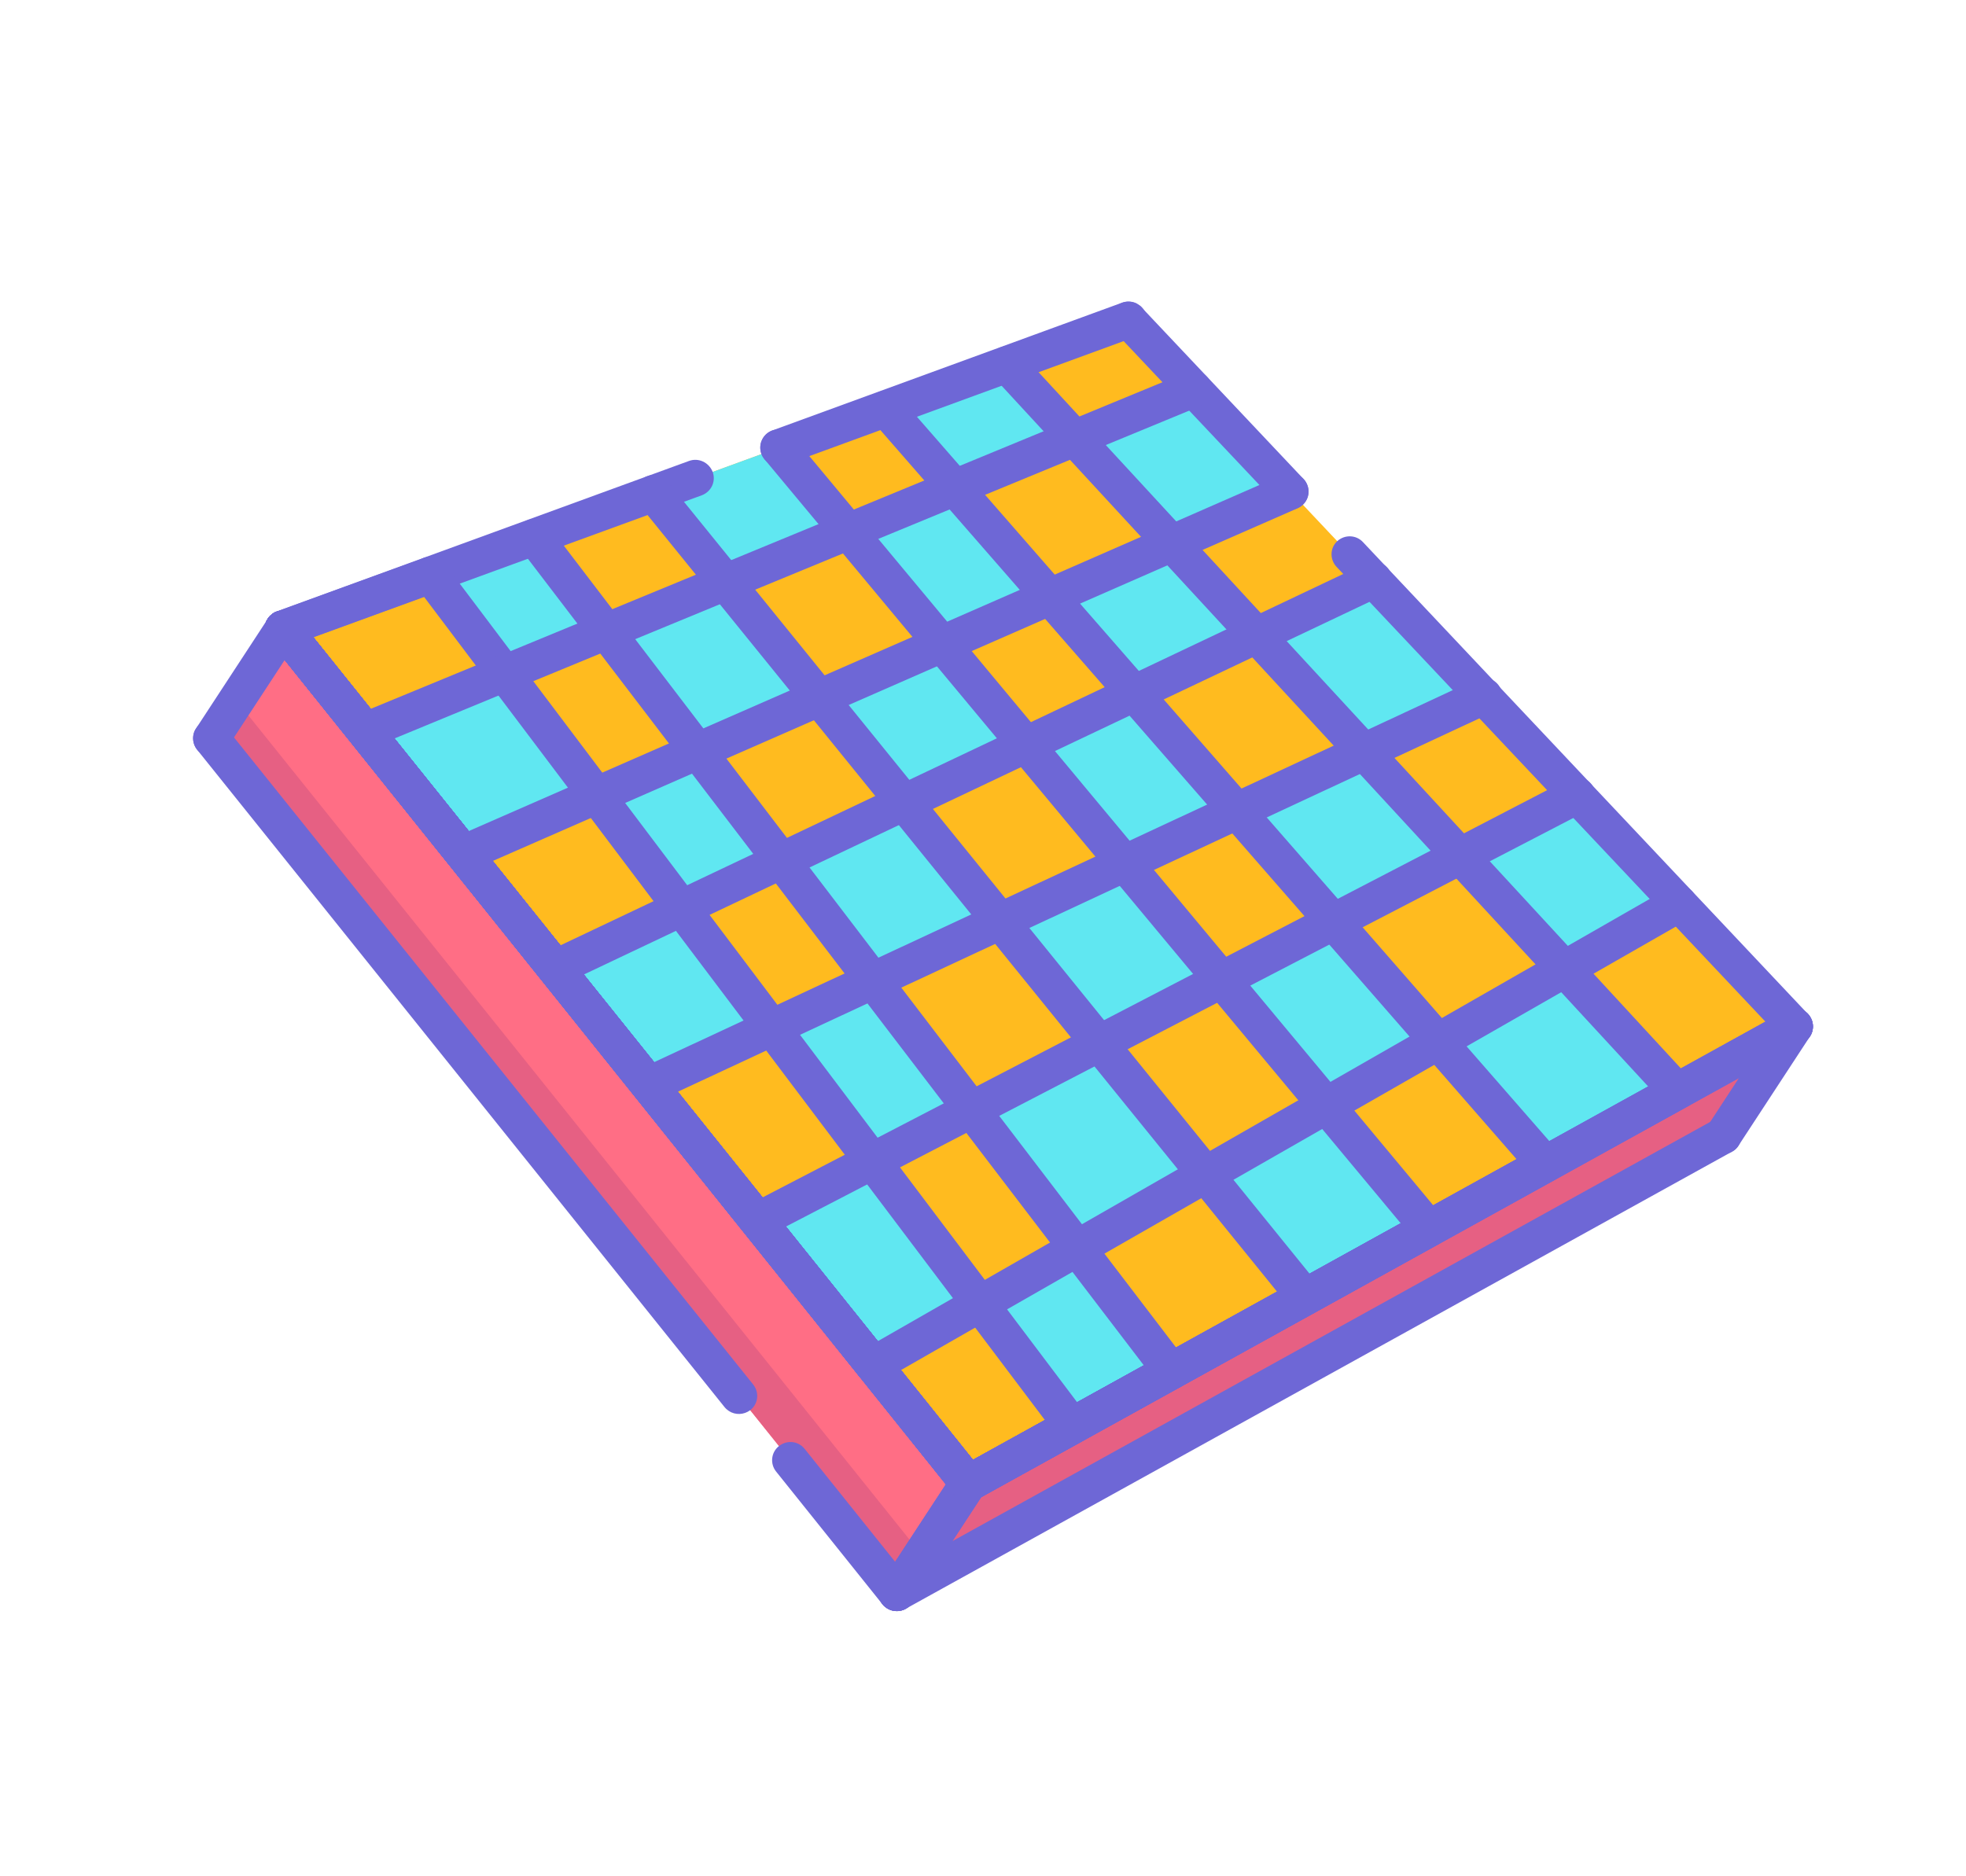 <svg width="88" height="84" viewBox="0 0 88 84" fill="none" xmlns="http://www.w3.org/2000/svg">
<g clip-path="url(#clip0)">
<path fill-rule="evenodd" clip-rule="evenodd" d="M12.675 28.152L43.347 66.405L80.331 45.948L50.521 14.326L12.675 28.152Z" fill="#FFBB1F"/>
<path fill-rule="evenodd" clip-rule="evenodd" d="M12.675 28.152L9.464 33.059L40.136 71.312L43.347 66.405L12.675 28.152Z" fill="#FF6E85"/>
<path fill-rule="evenodd" clip-rule="evenodd" d="M41.101 69.413L39.986 71.116L9.464 33.059L10.579 31.355L41.101 69.413Z" fill="#E66083"/>
<path fill-rule="evenodd" clip-rule="evenodd" d="M80.331 45.948L77.127 50.843L40.136 71.312L43.346 66.405L80.331 45.948Z" fill="#E66083"/>
<path fill-rule="evenodd" clip-rule="evenodd" d="M16.339 32.724L22.562 30.161L26.692 35.621L20.742 38.216L16.339 32.724Z" fill="#60E7F1"/>
<path fill-rule="evenodd" clip-rule="evenodd" d="M26.72 28.68L32.944 26.118L37.062 31.57L31.124 34.173L26.72 28.68Z" fill="#60E7F1"/>
<path fill-rule="evenodd" clip-rule="evenodd" d="M37.432 23.556L43.194 21.649L46.994 26.714L41.836 29.049L37.432 23.556Z" fill="#60E7F1"/>
<path fill-rule="evenodd" clip-rule="evenodd" d="M48.008 18.991L53.436 17.418L58.349 21.881L52.411 24.484L48.008 18.991Z" fill="#60E7F1"/>
<path fill-rule="evenodd" clip-rule="evenodd" d="M24.695 43.122L30.428 41.31L34.748 46.455L29.292 48.32L24.695 43.122Z" fill="#60E7F1"/>
<path fill-rule="evenodd" clip-rule="evenodd" d="M34.381 37.943L40.113 36.13L44.433 41.276L38.977 43.14L34.381 37.943Z" fill="#60E7F1"/>
<path fill-rule="evenodd" clip-rule="evenodd" d="M45.081 32.811L50.814 30.998L55.133 36.144L49.678 38.008L45.081 32.811Z" fill="#60E7F1"/>
<path fill-rule="evenodd" clip-rule="evenodd" d="M56.348 27.839L62.081 26.026L66.4 31.172L60.945 33.036L56.348 27.839Z" fill="#60E7F1"/>
<path fill-rule="evenodd" clip-rule="evenodd" d="M33.373 54.105L39.106 52.292L43.853 58.383L39.093 61.108L33.373 54.105Z" fill="#60E7F1"/>
<path fill-rule="evenodd" clip-rule="evenodd" d="M43.881 49.042L49.35 47.056L53.594 52.818L49.006 55.656L43.881 49.042Z" fill="#60E7F1"/>
<path fill-rule="evenodd" clip-rule="evenodd" d="M54.887 43.444L59.811 41.767L63.756 46.961L59.656 49.403L54.887 43.444Z" fill="#60E7F1"/>
<path fill-rule="evenodd" clip-rule="evenodd" d="M65.364 38.329L70.59 35.616L75.148 40.448L69.77 43.742L65.364 38.329Z" fill="#60E7F1"/>
<path fill-rule="evenodd" clip-rule="evenodd" d="M64.833 46.189L70.059 43.477L74.616 48.308L69.239 51.602L64.833 46.189Z" fill="#60E7F1"/>
<path fill-rule="evenodd" clip-rule="evenodd" d="M55.498 36.561L60.724 33.849L65.282 38.68L59.897 41.986L55.498 36.561Z" fill="#60E7F1"/>
<path fill-rule="evenodd" clip-rule="evenodd" d="M46.828 26.768L51.376 24.115L54.993 28.185L50.288 31.352L46.828 26.768Z" fill="#60E7F1"/>
<path fill-rule="evenodd" clip-rule="evenodd" d="M40.441 18.858L44.48 16.035L47.146 19.433L42.928 22.756L40.441 18.858Z" fill="#60E7F1"/>
<path fill-rule="evenodd" clip-rule="evenodd" d="M29.568 21.979L34.532 20.166L36.9 23.37L32.681 26.693L29.568 21.979Z" fill="#60E7F1"/>
<path fill-rule="evenodd" clip-rule="evenodd" d="M20.044 26.437L23.912 24.199L27.007 27.668L23.008 30.355L20.044 26.437Z" fill="#60E7F1"/>
<path fill-rule="evenodd" clip-rule="evenodd" d="M26.851 35.854L31.005 33.804L34.741 37.692L30.479 40.207L26.851 35.854Z" fill="#60E7F1"/>
<path fill-rule="evenodd" clip-rule="evenodd" d="M34.514 46.562L39.115 44.804L43.87 49.359L39.173 51.589L34.514 46.562Z" fill="#60E7F1"/>
<path fill-rule="evenodd" clip-rule="evenodd" d="M43.269 57.725L48.088 56.109L53.324 60.979L48.432 63.082L43.269 57.725Z" fill="#60E7F1"/>
<path fill-rule="evenodd" clip-rule="evenodd" d="M37.412 31.361L41.555 29.303L45.302 33.199L41.028 35.707L37.412 31.361Z" fill="#60E7F1"/>
<path fill-rule="evenodd" clip-rule="evenodd" d="M45.665 41.417L50.313 39.187L54.601 43.582L49.815 46.322L45.665 41.417Z" fill="#60E7F1"/>
<path fill-rule="evenodd" clip-rule="evenodd" d="M54.421 52.58L59.077 50.338L63.356 54.745L58.578 57.474L54.421 52.58Z" fill="#60E7F1"/>
<path d="M42.901 67.087C42.832 67.042 42.759 66.978 42.706 66.91L12.033 28.657C11.753 28.311 11.799 27.79 12.163 27.509C12.508 27.232 13.031 27.282 13.316 27.647L43.988 65.9C44.269 66.246 44.222 66.767 43.858 67.048C43.581 67.272 43.187 67.274 42.901 67.087Z" fill="#6E67D6"/>
<path d="M42.901 67.087C42.798 67.019 42.698 66.922 42.632 66.797C42.412 66.41 42.549 65.9 42.948 65.69L79.932 45.233C80.319 45.016 80.832 45.157 81.046 45.556C81.266 45.944 81.129 46.454 80.73 46.663L43.746 67.12C43.483 67.273 43.153 67.251 42.901 67.087Z" fill="#6E67D6"/>
<path d="M79.885 46.63C79.828 46.592 79.789 46.551 79.74 46.502L59.824 25.377C59.517 25.046 59.526 24.533 59.855 24.229C60.185 23.926 60.7 23.938 61.007 24.269L80.922 45.394C81.229 45.725 81.221 46.238 80.891 46.542C80.622 46.803 80.194 46.832 79.885 46.63Z" fill="#6E67D6"/>
<path d="M57.307 22.675C57.249 22.638 57.211 22.596 57.161 22.548L49.918 14.872C49.611 14.542 49.62 14.028 49.949 13.725C50.279 13.421 50.794 13.434 51.101 13.764L58.344 21.44C58.651 21.77 58.642 22.284 58.313 22.587C58.036 22.86 57.627 22.885 57.307 22.675Z" fill="#6E67D6"/>
<path d="M34.407 20.733C34.269 20.643 34.15 20.5 34.083 20.327C33.923 19.897 34.141 19.44 34.559 19.275L50.227 13.55C50.657 13.393 51.118 13.613 51.286 14.031C51.446 14.461 51.228 14.919 50.81 15.083L35.135 20.82C34.878 20.912 34.613 20.868 34.407 20.733Z" fill="#6E67D6"/>
<path d="M12.229 28.834C12.091 28.744 11.972 28.601 11.906 28.428C11.745 27.998 11.963 27.54 12.381 27.376L30.839 20.637C31.268 20.48 31.729 20.701 31.897 21.119C32.058 21.548 31.84 22.006 31.422 22.17L12.964 28.909C12.7 29.012 12.435 28.968 12.229 28.834Z" fill="#6E67D6"/>
<path d="M42.901 67.087C42.832 67.042 42.759 66.978 42.706 66.91L12.033 28.657C11.753 28.311 11.799 27.79 12.163 27.509C12.508 27.232 13.031 27.282 13.316 27.647L43.988 65.9C44.269 66.246 44.222 66.767 43.858 67.048C43.581 67.272 43.187 67.274 42.901 67.087Z" fill="#6E67D6"/>
<path d="M42.901 67.087C42.798 67.019 42.698 66.922 42.632 66.797C42.411 66.41 42.549 65.9 42.948 65.69L74.679 48.138C75.066 47.921 75.579 48.062 75.792 48.461C76.013 48.849 75.875 49.359 75.476 49.568L43.745 67.12C43.482 67.273 43.153 67.251 42.901 67.087Z" fill="#6E67D6"/>
<path d="M74.632 49.535C74.574 49.497 74.524 49.448 74.475 49.4L44.46 16.865C44.153 16.534 44.169 16.009 44.51 15.713C44.84 15.41 45.366 15.43 45.666 15.772L75.669 48.299C75.976 48.63 75.96 49.154 75.619 49.451C75.349 49.712 74.941 49.737 74.632 49.535Z" fill="#6E67D6"/>
<path d="M42.901 67.087C42.832 67.042 42.759 66.978 42.706 66.91L12.033 28.657C11.753 28.311 11.799 27.79 12.163 27.509C12.508 27.232 13.031 27.282 13.316 27.647L43.988 65.9C44.269 66.246 44.222 66.767 43.858 67.048C43.581 67.272 43.187 67.274 42.901 67.087Z" fill="#6E67D6"/>
<path d="M42.901 67.087C42.798 67.019 42.698 66.922 42.632 66.797C42.411 66.41 42.549 65.9 42.948 65.69L68.763 51.405C69.151 51.188 69.663 51.329 69.877 51.728C70.097 52.115 69.96 52.626 69.561 52.835L43.745 67.12C43.482 67.272 43.153 67.251 42.901 67.087Z" fill="#6E67D6"/>
<path d="M68.716 52.801C68.659 52.764 68.598 52.708 68.548 52.659L39.036 18.831C38.736 18.489 38.776 17.979 39.117 17.683C39.457 17.387 39.969 17.43 40.269 17.772L69.788 51.589C70.087 51.931 70.048 52.44 69.707 52.736C69.434 52.979 69.025 53.004 68.716 52.801Z" fill="#6E67D6"/>
<path d="M42.901 67.087C42.832 67.042 42.759 66.978 42.706 66.91L12.033 28.657C11.753 28.311 11.799 27.79 12.163 27.509C12.508 27.232 13.031 27.282 13.316 27.647L43.988 65.9C44.269 66.246 44.222 66.767 43.858 67.048C43.581 67.272 43.187 67.274 42.901 67.087Z" fill="#6E67D6"/>
<path d="M42.901 67.087C42.798 67.019 42.698 66.922 42.632 66.797C42.411 66.41 42.549 65.9 42.948 65.69L63.555 54.291C63.942 54.074 64.455 54.215 64.668 54.614C64.889 55.001 64.751 55.512 64.353 55.721L43.745 67.12C43.482 67.273 43.153 67.251 42.901 67.087Z" fill="#6E67D6"/>
<path d="M63.508 55.687C63.44 55.642 63.378 55.586 63.324 55.518L34.223 20.564C33.931 20.211 33.981 19.708 34.322 19.412C34.674 19.124 35.178 19.178 35.478 19.52L64.58 54.474C64.872 54.828 64.821 55.33 64.481 55.626C64.196 55.861 63.806 55.882 63.508 55.687Z" fill="#6E67D6"/>
<path d="M42.901 67.087C42.832 67.042 42.759 66.978 42.706 66.91L12.033 28.657C11.753 28.311 11.799 27.79 12.163 27.509C12.508 27.232 13.031 27.282 13.316 27.647L43.988 65.9C44.269 66.246 44.222 66.767 43.858 67.048C43.581 67.272 43.187 67.274 42.901 67.087Z" fill="#6E67D6"/>
<path d="M42.901 67.087C42.798 67.019 42.698 66.922 42.632 66.797C42.411 66.41 42.549 65.9 42.948 65.69L58.001 57.356C58.388 57.139 58.901 57.28 59.114 57.679C59.335 58.066 59.197 58.577 58.798 58.786L43.745 67.12C43.482 67.272 43.153 67.251 42.901 67.087Z" fill="#6E67D6"/>
<path d="M57.965 58.76C57.896 58.715 57.835 58.658 57.781 58.591L28.618 22.606C28.326 22.253 28.384 21.739 28.736 21.451C29.088 21.162 29.604 21.224 29.896 21.577L59.048 57.554C59.34 57.908 59.282 58.421 58.93 58.71C58.634 58.938 58.251 58.947 57.965 58.76Z" fill="#6E67D6"/>
<path d="M42.901 67.087C42.832 67.042 42.759 66.978 42.706 66.91L12.033 28.657C11.753 28.311 11.799 27.79 12.163 27.509C12.508 27.232 13.031 27.282 13.316 27.647L43.988 65.9C44.269 66.246 44.222 66.767 43.858 67.048C43.581 67.272 43.187 67.274 42.901 67.087Z" fill="#6E67D6"/>
<path d="M42.901 67.087C42.798 67.019 42.698 66.921 42.632 66.797C42.412 66.41 42.549 65.9 42.948 65.69L52.026 60.664C52.413 60.447 52.926 60.588 53.139 60.987C53.359 61.375 53.222 61.885 52.823 62.095L43.745 67.12C43.482 67.272 43.153 67.251 42.901 67.087Z" fill="#6E67D6"/>
<path d="M51.978 62.061C51.898 62.008 51.837 61.952 51.772 61.877L23.265 24.538C22.992 24.181 23.05 23.667 23.425 23.394C23.782 23.124 24.297 23.186 24.575 23.562L53.081 60.901C53.354 61.258 53.296 61.772 52.921 62.045C52.64 62.25 52.265 62.248 51.978 62.061Z" fill="#6E67D6"/>
<path d="M42.901 67.087C42.832 67.042 42.759 66.978 42.706 66.91L12.033 28.657C11.753 28.311 11.799 27.79 12.163 27.509C12.508 27.232 13.031 27.282 13.316 27.647L43.988 65.9C44.269 66.246 44.222 66.767 43.858 67.048C43.581 67.272 43.187 67.274 42.901 67.087Z" fill="#6E67D6"/>
<path d="M42.901 67.087C42.798 67.019 42.698 66.922 42.632 66.797C42.411 66.41 42.549 65.9 42.948 65.69L47.584 63.128C47.972 62.911 48.485 63.052 48.698 63.451C48.919 63.838 48.781 64.348 48.382 64.558L43.745 67.12C43.482 67.272 43.153 67.251 42.901 67.087Z" fill="#6E67D6"/>
<path d="M47.537 64.524C47.457 64.472 47.384 64.408 47.338 64.329L18.61 26.229C18.337 25.872 18.414 25.354 18.77 25.084C19.126 24.815 19.646 24.895 19.919 25.253L48.647 63.353C48.921 63.71 48.844 64.227 48.487 64.497C48.187 64.706 47.812 64.704 47.537 64.524Z" fill="#6E67D6"/>
<path d="M12.229 28.834C12.091 28.744 11.972 28.601 11.905 28.428C11.745 27.998 11.963 27.54 12.381 27.376L18.966 24.985C19.395 24.829 19.856 25.049 20.024 25.467C20.185 25.897 19.967 26.354 19.549 26.519L12.975 28.917C12.7 29.012 12.435 28.968 12.229 28.834Z" fill="#6E67D6"/>
<path d="M15.893 33.405C15.825 33.36 15.752 33.297 15.698 33.229L12.033 28.657C11.753 28.311 11.799 27.79 12.163 27.509C12.527 27.228 13.031 27.282 13.316 27.647L16.981 32.219C17.261 32.565 17.215 33.086 16.851 33.367C16.573 33.591 16.191 33.6 15.893 33.405Z" fill="#6E67D6"/>
<path d="M15.893 33.405C15.756 33.315 15.652 33.199 15.579 33.037C15.411 32.619 15.594 32.139 16.012 31.974L53.109 16.668C53.528 16.504 54.011 16.69 54.179 17.108C54.347 17.527 54.163 18.007 53.745 18.171L16.648 33.477C16.396 33.588 16.123 33.555 15.893 33.405Z" fill="#6E67D6"/>
<path d="M20.297 38.898C20.228 38.853 20.155 38.789 20.101 38.721L12.033 28.657C11.753 28.311 11.799 27.79 12.163 27.509C12.508 27.232 13.031 27.282 13.316 27.647L21.384 37.711C21.664 38.057 21.618 38.578 21.254 38.859C20.977 39.083 20.594 39.093 20.297 38.898Z" fill="#6E67D6"/>
<path d="M20.297 38.898C20.171 38.815 20.067 38.699 19.993 38.537C19.806 38.123 19.989 37.642 20.404 37.459L57.418 21.256C57.832 21.072 58.315 21.259 58.502 21.673C58.689 22.087 58.505 22.567 58.091 22.751L21.081 38.973C20.817 39.076 20.526 39.048 20.297 38.898Z" fill="#6E67D6"/>
<path d="M24.404 44.018C24.335 43.973 24.262 43.91 24.208 43.842L12.033 28.657C11.753 28.311 11.799 27.79 12.163 27.509C12.508 27.232 13.031 27.282 13.316 27.647L25.491 42.832C25.771 43.178 25.725 43.699 25.361 43.98C25.072 44.196 24.69 44.206 24.404 44.018Z" fill="#6E67D6"/>
<path d="M24.404 44.018C24.278 43.936 24.186 43.827 24.116 43.684C23.921 43.281 24.093 42.793 24.496 42.602L61.139 25.215C61.542 25.025 62.033 25.2 62.227 25.603C62.421 26.006 62.249 26.493 61.847 26.684L25.203 44.071C24.936 44.204 24.633 44.168 24.404 44.018Z" fill="#6E67D6"/>
<path d="M28.603 49.248C28.534 49.203 28.462 49.139 28.408 49.071L12.033 28.657C11.753 28.311 11.799 27.79 12.163 27.509C12.508 27.232 13.031 27.282 13.316 27.647L29.69 48.061C29.971 48.407 29.924 48.928 29.56 49.209C29.283 49.433 28.889 49.435 28.603 49.248Z" fill="#6E67D6"/>
<path d="M28.603 49.248C28.477 49.165 28.373 49.049 28.315 48.913C28.121 48.51 28.293 48.023 28.703 47.821L66.062 30.415C66.464 30.224 66.955 30.399 67.161 30.81C67.355 31.213 67.183 31.7 66.773 31.902L29.414 49.308C29.135 49.434 28.832 49.398 28.603 49.248Z" fill="#6E67D6"/>
<path d="M33.475 55.323C33.407 55.278 33.334 55.214 33.28 55.147L12.033 28.657C11.753 28.311 11.799 27.79 12.163 27.509C12.508 27.232 13.031 27.282 13.316 27.647L34.562 54.136C34.843 54.482 34.796 55.003 34.433 55.284C34.155 55.508 33.761 55.51 33.475 55.323Z" fill="#6E67D6"/>
<path d="M33.475 55.323C33.361 55.248 33.261 55.151 33.203 55.015C32.989 54.616 33.15 54.121 33.549 53.911L70.206 34.879C70.605 34.669 71.103 34.833 71.316 35.232C71.529 35.631 71.368 36.126 70.97 36.336L34.294 55.372C34.026 55.505 33.716 55.48 33.475 55.323Z" fill="#6E67D6"/>
<path d="M38.648 61.789C38.579 61.745 38.506 61.681 38.452 61.613L12.033 28.657C11.753 28.311 11.799 27.79 12.163 27.509C12.508 27.232 13.031 27.282 13.316 27.647L39.735 60.603C40.016 60.949 39.969 61.47 39.605 61.751C39.328 61.975 38.934 61.977 38.648 61.789Z" fill="#6E67D6"/>
<path d="M38.648 61.789C38.545 61.722 38.456 61.632 38.383 61.519C38.151 61.124 38.293 60.633 38.676 60.397L74.73 39.737C75.125 39.508 75.619 39.653 75.851 40.048C76.083 40.443 75.941 40.935 75.558 41.171L39.5 61.812C39.229 61.975 38.9 61.954 38.648 61.789Z" fill="#6E67D6"/>
<path d="M9.018 33.74C8.64 33.493 8.532 32.984 8.777 32.609L11.987 27.703C12.233 27.328 12.742 27.223 13.12 27.471C13.498 27.718 13.607 28.227 13.362 28.602L10.151 33.508C9.906 33.883 9.396 33.988 9.018 33.74Z" fill="#6E67D6"/>
<path d="M32.626 63.17C32.557 63.125 32.484 63.061 32.43 62.993L8.823 33.564C8.542 33.218 8.589 32.697 8.952 32.416C9.316 32.135 9.82 32.189 10.105 32.554L33.713 61.983C33.993 62.329 33.947 62.85 33.583 63.131C33.294 63.348 32.912 63.357 32.626 63.17Z" fill="#6E67D6"/>
<path d="M39.69 71.993C39.621 71.948 39.549 71.885 39.495 71.817L34.742 65.884C34.461 65.539 34.508 65.017 34.871 64.737C35.235 64.455 35.739 64.51 36.024 64.874L40.777 70.807C41.058 71.153 41.011 71.674 40.648 71.955C40.37 72.179 39.976 72.181 39.69 71.993Z" fill="#6E67D6"/>
<path d="M39.69 71.993C39.312 71.746 39.204 71.237 39.449 70.862L42.66 65.956C42.905 65.581 43.415 65.476 43.792 65.724C44.17 65.971 44.279 66.48 44.034 66.855L40.823 71.761C40.578 72.136 40.068 72.241 39.69 71.993Z" fill="#6E67D6"/>
<path d="M42.901 67.087C42.832 67.042 42.759 66.978 42.706 66.91L12.033 28.657C11.753 28.311 11.799 27.79 12.163 27.509C12.508 27.232 13.031 27.282 13.316 27.647L43.988 65.9C44.269 66.246 44.222 66.767 43.858 67.048C43.581 67.272 43.187 67.274 42.901 67.087Z" fill="#6E67D6"/>
<path d="M76.682 51.525C76.304 51.278 76.195 50.769 76.441 50.394L79.644 45.498C79.889 45.124 80.399 45.019 80.777 45.267C81.155 45.514 81.263 46.023 81.018 46.398L77.807 51.304C77.569 51.668 77.06 51.772 76.682 51.525Z" fill="#6E67D6"/>
<path d="M39.69 71.993C39.587 71.926 39.488 71.828 39.422 71.704C39.201 71.316 39.339 70.806 39.737 70.597L76.729 50.128C77.116 49.911 77.629 50.052 77.842 50.451C78.063 50.839 77.925 51.349 77.527 51.559L40.535 72.027C40.272 72.179 39.942 72.158 39.69 71.993Z" fill="#6E67D6"/>
<path d="M39.69 71.993C39.312 71.746 39.204 71.237 39.449 70.862L42.66 65.956C42.905 65.581 43.415 65.476 43.792 65.724C44.17 65.971 44.279 66.48 44.034 66.855L40.823 71.761C40.578 72.136 40.068 72.241 39.69 71.993Z" fill="#6E67D6"/>
<path d="M42.901 67.087C42.798 67.019 42.698 66.922 42.632 66.797C42.412 66.41 42.549 65.9 42.948 65.69L79.932 45.233C80.319 45.016 80.832 45.157 81.046 45.556C81.266 45.944 81.129 46.454 80.73 46.663L43.746 67.12C43.483 67.273 43.153 67.251 42.901 67.087Z" fill="#6E67D6"/>
</g>
<defs>
<clipPath id="clip0">
<rect width="68" height="55" fill="white" transform="translate(30.114) rotate(33.197)"/>
</clipPath>
</defs>
</svg>
